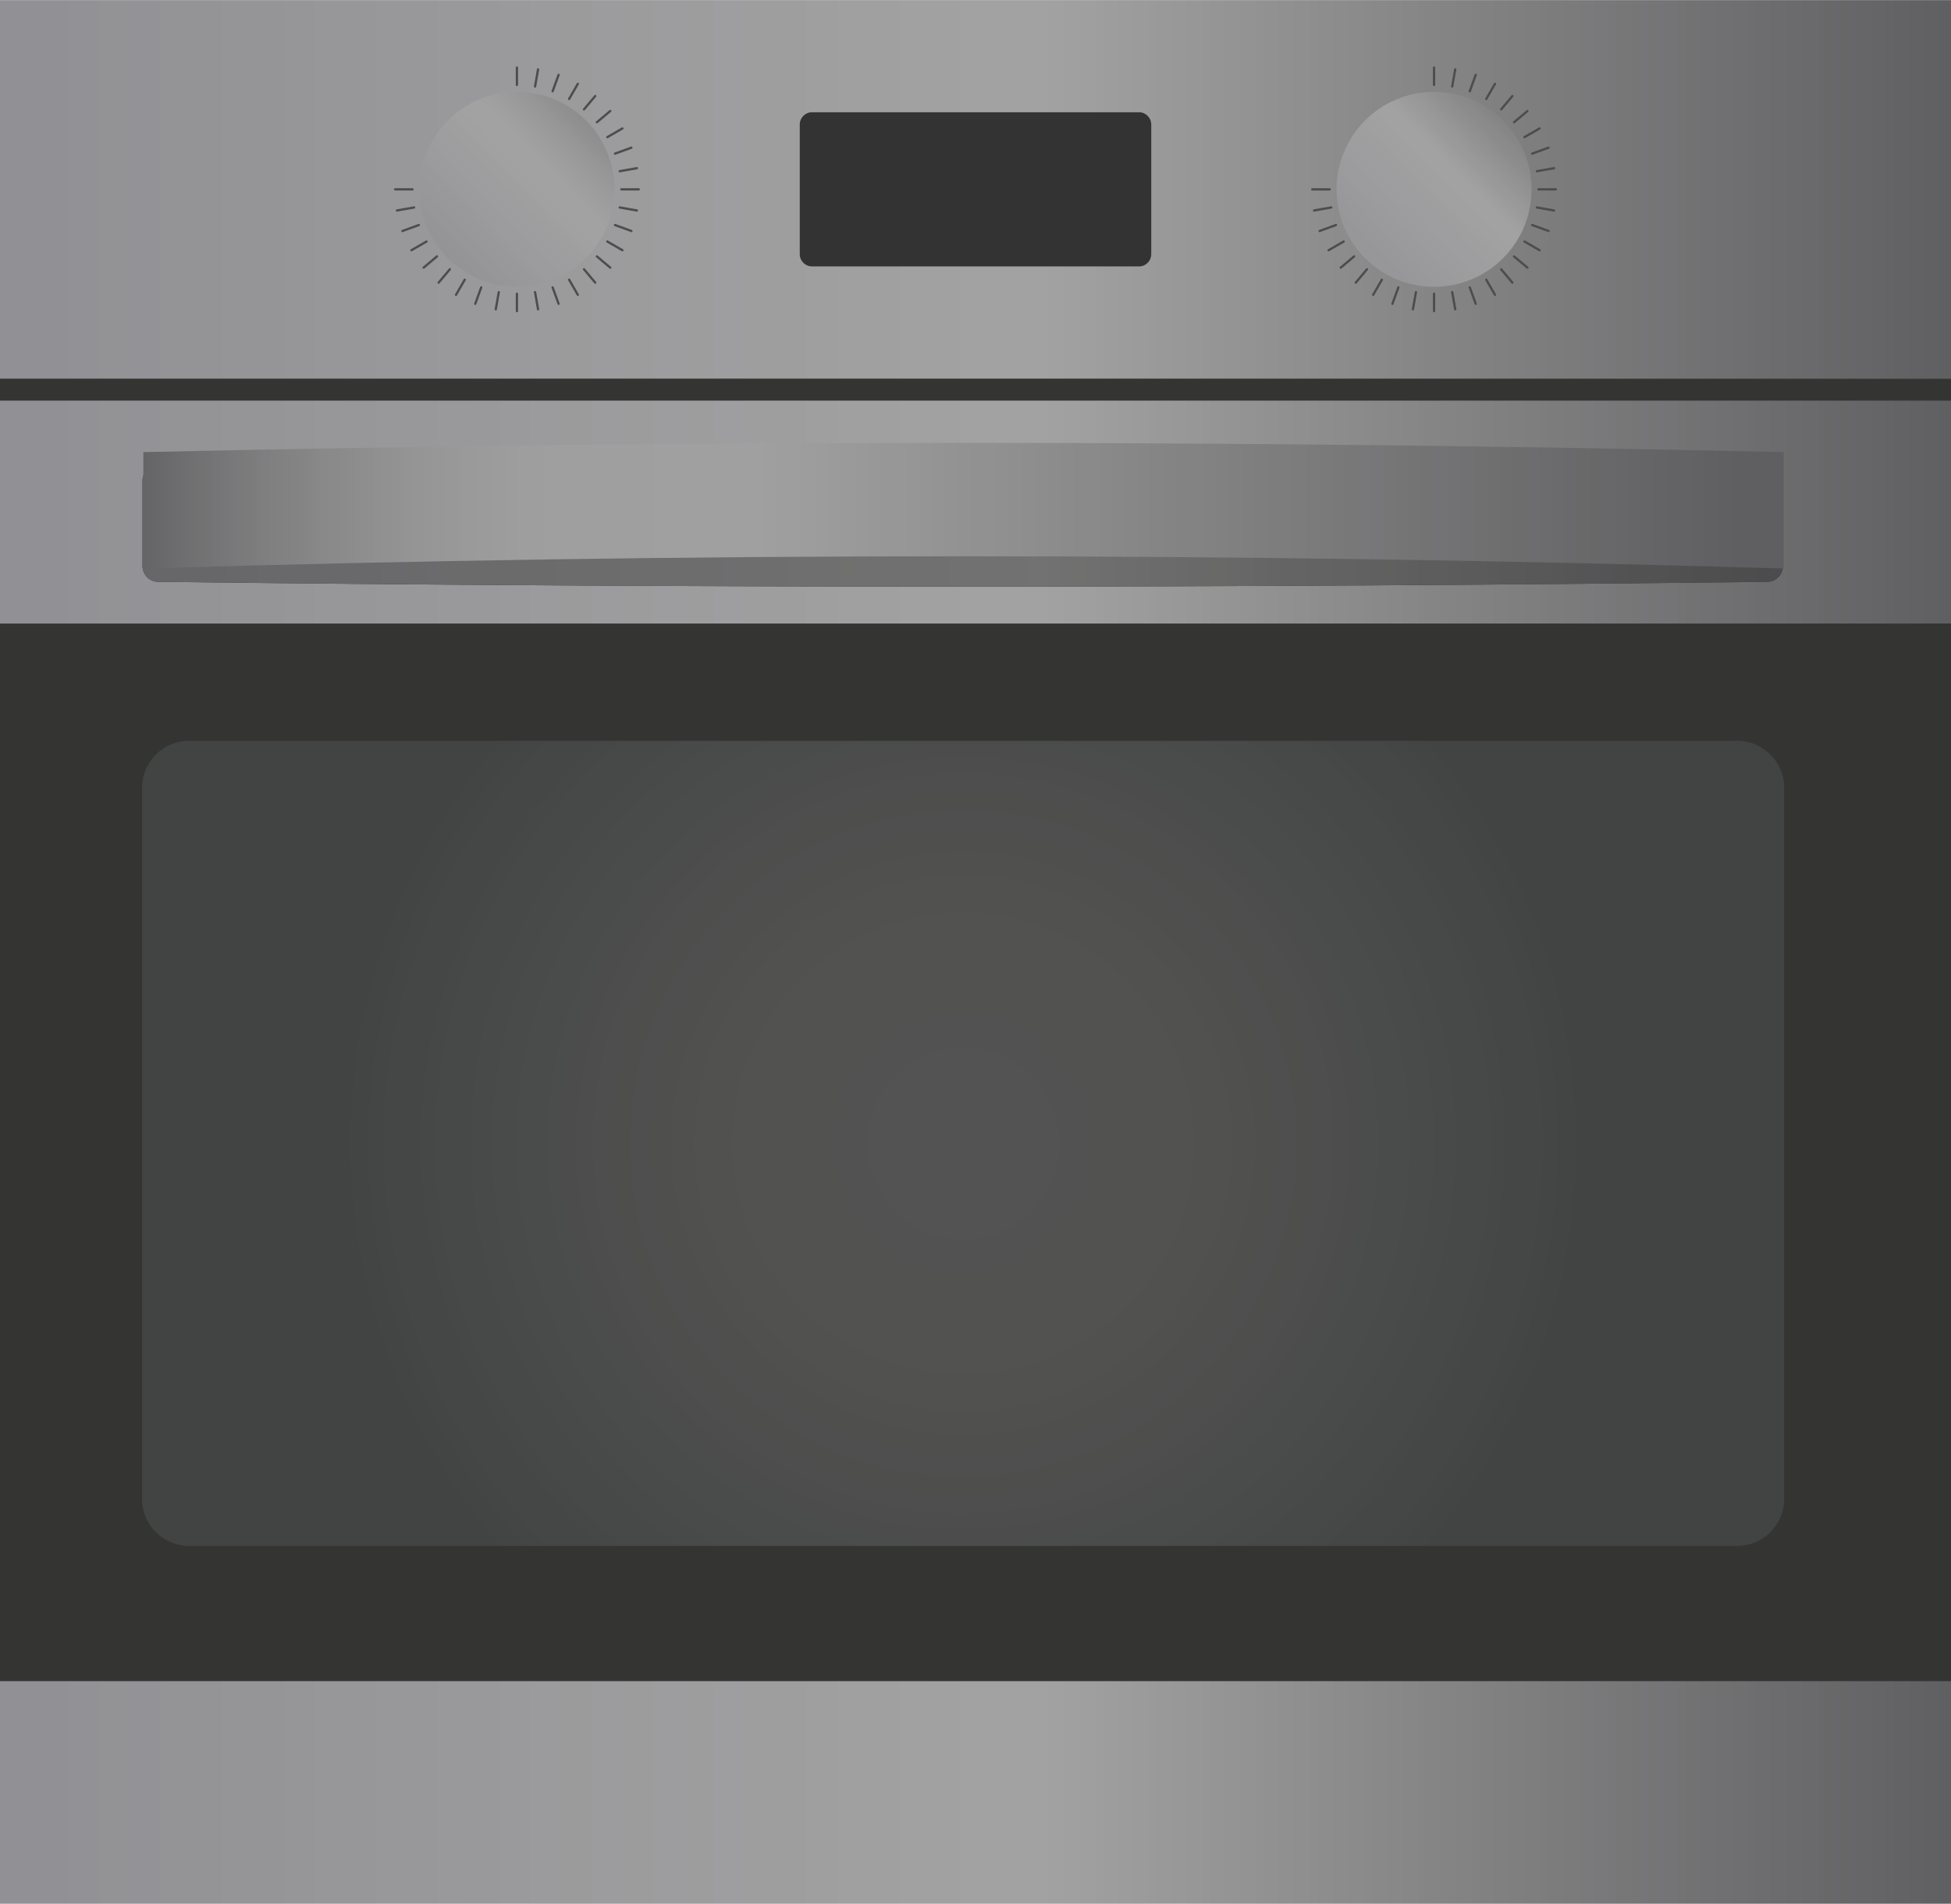 <?xml version="1.0" encoding="UTF-8"?><svg xmlns="http://www.w3.org/2000/svg" xmlns:xlink="http://www.w3.org/1999/xlink" height="428.5" preserveAspectRatio="xMidYMid meet" version="1.0" viewBox="27.1 35.7 439.1 428.5" width="439.1" zoomAndPan="magnify"><defs><clipPath id="a"><path d="M 27.086 35.727 L 466.215 35.727 L 466.215 120.902 L 27.086 120.902 Z M 27.086 35.727"/></clipPath><clipPath id="c"><path d="M 27 125 L 467 125 L 467 177 L 27 177 Z M 27 125"/></clipPath><clipPath id="d"><path d="M 466.215 176.051 L 27.086 176.051 L 27.086 125.871 L 466.215 125.871 L 466.215 176.051 M 62.742 140.34 C 60.77 140.34 59.168 141.941 59.168 143.914 L 59.168 163.078 C 59.168 165.012 60.703 166.637 62.633 166.66 C 123.012 167.383 183.391 167.742 243.77 167.742 C 304.148 167.742 364.527 167.383 424.906 166.66 C 426.836 166.637 428.371 165.012 428.371 163.078 L 428.371 143.914 C 428.371 141.941 426.77 140.34 424.797 140.34 L 62.742 140.34"/></clipPath><clipPath id="e"><path d="M 466.215 176.051 L 27.086 176.051 L 27.086 125.871 L 466.215 125.871 L 466.215 176.051 M 62.742 140.34 C 60.77 140.34 59.168 141.941 59.168 143.914 L 59.168 163.078 C 59.168 165.012 60.703 166.637 62.633 166.66 C 123.012 167.383 183.391 167.742 243.77 167.742 C 304.148 167.742 364.527 167.383 424.906 166.66 C 426.836 166.637 428.371 165.012 428.371 163.078 L 428.371 143.914 C 428.371 141.941 426.77 140.34 424.797 140.34 L 62.742 140.34"/></clipPath><clipPath id="g"><path d="M 27.086 414.094 L 466.215 414.094 L 466.215 464.273 L 27.086 464.273 Z M 27.086 414.094"/></clipPath><clipPath id="i"><path d="M 327 56 L 372 56 L 372 101 L 327 101 Z M 327 56"/></clipPath><clipPath id="j"><path d="M 371.797 78.316 C 371.797 90.43 361.973 100.254 349.859 100.254 C 337.742 100.254 327.922 90.43 327.922 78.316 C 327.922 66.199 337.742 56.379 349.859 56.379 C 361.973 56.379 371.797 66.199 371.797 78.316 Z M 371.797 78.316"/></clipPath><clipPath id="k"><path d="M 371.797 78.316 C 371.797 90.43 361.973 100.254 349.859 100.254 C 337.742 100.254 327.922 90.43 327.922 78.316 C 327.922 66.199 337.742 56.379 349.859 56.379 C 361.973 56.379 371.797 66.199 371.797 78.316"/></clipPath><clipPath id="m"><path d="M 121 56 L 166 56 L 166 101 L 121 101 Z M 121 56"/></clipPath><clipPath id="n"><path d="M 165.379 78.316 C 165.379 90.43 155.555 100.254 143.441 100.254 C 131.324 100.254 121.504 90.43 121.504 78.316 C 121.504 66.199 131.324 56.379 143.441 56.379 C 155.555 56.379 165.379 66.199 165.379 78.316 Z M 165.379 78.316"/></clipPath><clipPath id="o"><path d="M 165.379 78.316 C 165.379 90.43 155.555 100.254 143.441 100.254 C 131.324 100.254 121.504 90.43 121.504 78.316 C 121.504 66.199 131.324 56.379 143.441 56.379 C 155.555 56.379 165.379 66.199 165.379 78.316"/></clipPath><clipPath id="q"><path d="M 59 140 L 429 140 L 429 168 L 59 168 Z M 59 140"/></clipPath><clipPath id="r"><path d="M 243.77 167.742 C 183.391 167.742 123.012 167.383 62.633 166.66 C 60.703 166.637 59.168 165.012 59.168 163.078 L 59.168 143.914 C 59.168 141.941 60.77 140.34 62.742 140.34 L 424.797 140.34 C 426.77 140.34 428.371 141.941 428.371 143.914 L 428.371 163.078 C 428.371 165.012 426.836 166.637 424.906 166.66 C 364.527 167.383 304.148 167.742 243.77 167.742"/></clipPath><clipPath id="s"><path d="M 243.77 167.742 C 183.391 167.742 123.012 167.383 62.633 166.66 C 60.703 166.637 59.168 165.012 59.168 163.078 L 59.168 143.914 C 59.168 141.941 60.77 140.34 62.742 140.34 L 424.797 140.34 C 426.77 140.34 428.371 141.941 428.371 143.914 L 428.371 163.078 C 428.371 165.012 426.836 166.637 424.906 166.66 C 364.527 167.383 304.148 167.742 243.77 167.742"/></clipPath><clipPath id="u"><path d="M 59 135 L 429 135 L 429 164 L 59 164 Z M 59 135"/></clipPath><clipPath id="v"><path d="M 428.559 163.664 C 305.492 159.988 182.426 159.988 59.355 163.664 L 59.355 137.461 C 182.422 134.68 305.492 134.68 428.559 137.461 Z M 428.559 163.664"/></clipPath><clipPath id="w"><path d="M 428.559 163.664 C 305.492 159.988 182.426 159.988 59.355 163.664 L 59.355 137.461 C 182.422 134.68 305.492 134.68 428.559 137.461 L 428.559 163.664"/></clipPath><clipPath id="y"><path d="M 59 202 L 429 202 L 429 384 L 59 384 Z M 59 202"/></clipPath><clipPath id="z"><path d="M 418.062 383.664 L 69.664 383.664 C 63.816 383.664 59.074 378.922 59.074 373.07 L 59.074 213.039 C 59.074 207.191 63.816 202.449 69.664 202.449 L 418.062 202.449 C 423.91 202.449 428.652 207.191 428.652 213.039 L 428.652 373.07 C 428.652 378.922 423.91 383.664 418.062 383.664"/></clipPath><clipPath id="A"><path d="M 418.062 383.664 L 69.664 383.664 C 63.816 383.664 59.074 378.922 59.074 373.07 L 59.074 213.039 C 59.074 207.191 63.816 202.449 69.664 202.449 L 418.062 202.449 C 423.91 202.449 428.652 207.191 428.652 213.039 L 428.652 373.07 C 428.652 378.922 423.91 383.664 418.062 383.664"/></clipPath><linearGradient gradientTransform="translate(27.086 78.316) scale(439.127)" gradientUnits="userSpaceOnUse" id="b" x1="0" x2="1" xlink:actuate="onLoad" xlink:show="other" xlink:type="simple" xmlns:xlink="http://www.w3.org/1999/xlink" y1="0" y2="0"><stop offset="0" stop-color="#919195"/><stop offset=".031" stop-color="#919195"/><stop offset=".047" stop-color="#929296"/><stop offset=".063" stop-color="#939396"/><stop offset=".078" stop-color="#939397"/><stop offset=".094" stop-color="#949497"/><stop offset=".109" stop-color="#949497"/><stop offset=".125" stop-color="#959598"/><stop offset=".141" stop-color="#959598"/><stop offset=".156" stop-color="#969699"/><stop offset=".172" stop-color="#979699"/><stop offset=".188" stop-color="#97979a"/><stop offset=".203" stop-color="#98979a"/><stop offset=".219" stop-color="#98989a"/><stop offset=".234" stop-color="#99989b"/><stop offset=".25" stop-color="#99999b"/><stop offset=".266" stop-color="#9a9a9c"/><stop offset=".281" stop-color="#9b9a9c"/><stop offset=".297" stop-color="#9b9b9c"/><stop offset=".313" stop-color="#9c9b9d"/><stop offset=".328" stop-color="#9c9c9d"/><stop offset=".344" stop-color="#9d9c9e"/><stop offset=".359" stop-color="#9d9d9e"/><stop offset=".375" stop-color="#9e9d9f"/><stop offset=".391" stop-color="#9f9e9f"/><stop offset=".406" stop-color="#9f9e9f"/><stop offset=".422" stop-color="#a09fa0"/><stop offset=".438" stop-color="#a0a0a0"/><stop offset=".453" stop-color="#a1a0a1"/><stop offset=".469" stop-color="#a1a1a1"/><stop offset=".484" stop-color="#a2a1a2"/><stop offset=".5" stop-color="#a3a2a2"/><stop offset=".531" stop-color="#a3a2a2"/><stop offset=".535" stop-color="#a3a2a2"/><stop offset=".539" stop-color="#a2a1a1"/><stop offset=".543" stop-color="#a2a1a1"/><stop offset=".547" stop-color="#a1a0a0"/><stop offset=".551" stop-color="#a1a0a0"/><stop offset=".555" stop-color="#a09f9f"/><stop offset=".559" stop-color="#a09f9f"/><stop offset=".563" stop-color="#9f9e9e"/><stop offset=".566" stop-color="#9e9d9e"/><stop offset=".57" stop-color="#9e9d9d"/><stop offset=".574" stop-color="#9d9c9c"/><stop offset=".578" stop-color="#9d9c9c"/><stop offset=".582" stop-color="#9c9b9b"/><stop offset=".586" stop-color="#9c9b9b"/><stop offset=".59" stop-color="#9b9a9a"/><stop offset=".594" stop-color="#9a999a"/><stop offset=".598" stop-color="#9a9999"/><stop offset=".602" stop-color="#999899"/><stop offset=".605" stop-color="#999898"/><stop offset=".609" stop-color="#989797"/><stop offset=".613" stop-color="#989797"/><stop offset=".617" stop-color="#979696"/><stop offset=".621" stop-color="#969596"/><stop offset=".625" stop-color="#969595"/><stop offset=".629" stop-color="#959495"/><stop offset=".633" stop-color="#959494"/><stop offset=".637" stop-color="#949394"/><stop offset=".641" stop-color="#949393"/><stop offset=".645" stop-color="#939292"/><stop offset=".648" stop-color="#929192"/><stop offset=".652" stop-color="#929191"/><stop offset=".656" stop-color="#919091"/><stop offset=".66" stop-color="#919090"/><stop offset=".664" stop-color="#908f90"/><stop offset=".668" stop-color="#908f8f"/><stop offset=".672" stop-color="#8f8e8f"/><stop offset=".676" stop-color="#8e8d8e"/><stop offset=".68" stop-color="#8e8d8d"/><stop offset=".684" stop-color="#8d8c8d"/><stop offset=".688" stop-color="#8d8c8c"/><stop offset=".691" stop-color="#8c8b8c"/><stop offset=".695" stop-color="#8c8b8b"/><stop offset=".699" stop-color="#8b8a8b"/><stop offset=".703" stop-color="#8a898a"/><stop offset=".707" stop-color="#8a898a"/><stop offset=".711" stop-color="#898889"/><stop offset=".715" stop-color="#898888"/><stop offset=".719" stop-color="#888788"/><stop offset=".723" stop-color="#888787"/><stop offset=".727" stop-color="#878687"/><stop offset=".73" stop-color="#868586"/><stop offset=".734" stop-color="#868586"/><stop offset=".738" stop-color="#858485"/><stop offset=".742" stop-color="#858485"/><stop offset=".746" stop-color="#848384"/><stop offset=".75" stop-color="#848383"/><stop offset=".754" stop-color="#838283"/><stop offset=".758" stop-color="#828182"/><stop offset=".762" stop-color="#828182"/><stop offset=".766" stop-color="#818081"/><stop offset=".77" stop-color="#818081"/><stop offset=".773" stop-color="#807f80"/><stop offset=".777" stop-color="#807f80"/><stop offset=".781" stop-color="#7f7e7f"/><stop offset=".785" stop-color="#7e7d7f"/><stop offset=".789" stop-color="#7e7d7e"/><stop offset=".793" stop-color="#7d7c7d"/><stop offset=".797" stop-color="#7d7c7d"/><stop offset=".801" stop-color="#7c7b7c"/><stop offset=".805" stop-color="#7c7b7c"/><stop offset=".809" stop-color="#7b7a7b"/><stop offset=".813" stop-color="#7a797b"/><stop offset=".816" stop-color="#7a797a"/><stop offset=".82" stop-color="#79787a"/><stop offset=".824" stop-color="#797879"/><stop offset=".828" stop-color="#787778"/><stop offset=".832" stop-color="#787778"/><stop offset=".836" stop-color="#777677"/><stop offset=".84" stop-color="#767577"/><stop offset=".844" stop-color="#767576"/><stop offset=".848" stop-color="#757476"/><stop offset=".852" stop-color="#757475"/><stop offset=".855" stop-color="#747375"/><stop offset=".859" stop-color="#747374"/><stop offset=".863" stop-color="#737273"/><stop offset=".867" stop-color="#727173"/><stop offset=".871" stop-color="#727172"/><stop offset=".875" stop-color="#717072"/><stop offset=".879" stop-color="#717071"/><stop offset=".883" stop-color="#706f71"/><stop offset=".887" stop-color="#706f70"/><stop offset=".891" stop-color="#6f6e70"/><stop offset=".895" stop-color="#6e6d6f"/><stop offset=".898" stop-color="#6e6d6e"/><stop offset=".902" stop-color="#6d6c6e"/><stop offset=".906" stop-color="#6d6c6d"/><stop offset=".91" stop-color="#6c6b6d"/><stop offset=".914" stop-color="#6c6b6c"/><stop offset=".918" stop-color="#6b6a6c"/><stop offset=".922" stop-color="#6a696b"/><stop offset=".926" stop-color="#6a696b"/><stop offset=".93" stop-color="#69686a"/><stop offset=".934" stop-color="#696869"/><stop offset=".938" stop-color="#686769"/><stop offset=".941" stop-color="#686768"/><stop offset=".945" stop-color="#676668"/><stop offset=".949" stop-color="#666567"/><stop offset=".953" stop-color="#666567"/><stop offset=".957" stop-color="#656466"/><stop offset=".961" stop-color="#656466"/><stop offset=".965" stop-color="#646365"/><stop offset=".969" stop-color="#646364"/><stop offset=".973" stop-color="#636264"/><stop offset=".977" stop-color="#626163"/><stop offset=".98" stop-color="#626163"/><stop offset=".984" stop-color="#616062"/><stop offset=".988" stop-color="#616062"/><stop offset=".992" stop-color="#605f61"/><stop offset=".996" stop-color="#605f61"/><stop offset="1" stop-color="#5f5e60"/></linearGradient><linearGradient gradientTransform="translate(27.086 150.961) scale(439.127)" gradientUnits="userSpaceOnUse" id="f" x1="0" x2="1" xlink:actuate="onLoad" xlink:show="other" xlink:type="simple" xmlns:xlink="http://www.w3.org/1999/xlink" y1="0" y2="0"><stop offset="0" stop-color="#919195"/><stop offset=".031" stop-color="#919195"/><stop offset=".047" stop-color="#929296"/><stop offset=".063" stop-color="#939396"/><stop offset=".078" stop-color="#939397"/><stop offset=".094" stop-color="#949497"/><stop offset=".109" stop-color="#949497"/><stop offset=".125" stop-color="#959598"/><stop offset=".141" stop-color="#959598"/><stop offset=".156" stop-color="#969699"/><stop offset=".172" stop-color="#979699"/><stop offset=".188" stop-color="#97979a"/><stop offset=".203" stop-color="#98979a"/><stop offset=".219" stop-color="#98989a"/><stop offset=".234" stop-color="#99989b"/><stop offset=".25" stop-color="#99999b"/><stop offset=".266" stop-color="#9a9a9c"/><stop offset=".281" stop-color="#9b9a9c"/><stop offset=".297" stop-color="#9b9b9c"/><stop offset=".313" stop-color="#9c9b9d"/><stop offset=".328" stop-color="#9c9c9d"/><stop offset=".344" stop-color="#9d9c9e"/><stop offset=".359" stop-color="#9d9d9e"/><stop offset=".375" stop-color="#9e9d9f"/><stop offset=".391" stop-color="#9f9e9f"/><stop offset=".406" stop-color="#9f9e9f"/><stop offset=".422" stop-color="#a09fa0"/><stop offset=".438" stop-color="#a0a0a0"/><stop offset=".453" stop-color="#a1a0a1"/><stop offset=".469" stop-color="#a1a1a1"/><stop offset=".484" stop-color="#a2a1a2"/><stop offset=".5" stop-color="#a3a2a2"/><stop offset=".531" stop-color="#a3a2a2"/><stop offset=".535" stop-color="#a3a2a2"/><stop offset=".539" stop-color="#a2a1a1"/><stop offset=".543" stop-color="#a2a1a1"/><stop offset=".547" stop-color="#a1a0a0"/><stop offset=".551" stop-color="#a1a0a0"/><stop offset=".555" stop-color="#a09f9f"/><stop offset=".559" stop-color="#a09f9f"/><stop offset=".563" stop-color="#9f9e9e"/><stop offset=".566" stop-color="#9e9d9e"/><stop offset=".57" stop-color="#9e9d9d"/><stop offset=".574" stop-color="#9d9c9c"/><stop offset=".578" stop-color="#9d9c9c"/><stop offset=".582" stop-color="#9c9b9b"/><stop offset=".586" stop-color="#9c9b9b"/><stop offset=".59" stop-color="#9b9a9a"/><stop offset=".594" stop-color="#9a999a"/><stop offset=".598" stop-color="#9a9999"/><stop offset=".602" stop-color="#999899"/><stop offset=".605" stop-color="#999898"/><stop offset=".609" stop-color="#989797"/><stop offset=".613" stop-color="#989797"/><stop offset=".617" stop-color="#979696"/><stop offset=".621" stop-color="#969596"/><stop offset=".625" stop-color="#969595"/><stop offset=".629" stop-color="#959495"/><stop offset=".633" stop-color="#959494"/><stop offset=".637" stop-color="#949394"/><stop offset=".641" stop-color="#949393"/><stop offset=".645" stop-color="#939292"/><stop offset=".648" stop-color="#929192"/><stop offset=".652" stop-color="#929191"/><stop offset=".656" stop-color="#919091"/><stop offset=".66" stop-color="#919090"/><stop offset=".664" stop-color="#908f90"/><stop offset=".668" stop-color="#908f8f"/><stop offset=".672" stop-color="#8f8e8f"/><stop offset=".676" stop-color="#8e8d8e"/><stop offset=".68" stop-color="#8e8d8d"/><stop offset=".684" stop-color="#8d8c8d"/><stop offset=".688" stop-color="#8d8c8c"/><stop offset=".691" stop-color="#8c8b8c"/><stop offset=".695" stop-color="#8c8b8b"/><stop offset=".699" stop-color="#8b8a8b"/><stop offset=".703" stop-color="#8a898a"/><stop offset=".707" stop-color="#8a898a"/><stop offset=".711" stop-color="#898889"/><stop offset=".715" stop-color="#898888"/><stop offset=".719" stop-color="#888788"/><stop offset=".723" stop-color="#888787"/><stop offset=".727" stop-color="#878687"/><stop offset=".73" stop-color="#868586"/><stop offset=".734" stop-color="#868586"/><stop offset=".738" stop-color="#858485"/><stop offset=".742" stop-color="#858485"/><stop offset=".746" stop-color="#848384"/><stop offset=".75" stop-color="#848383"/><stop offset=".754" stop-color="#838283"/><stop offset=".758" stop-color="#828182"/><stop offset=".762" stop-color="#828182"/><stop offset=".766" stop-color="#818081"/><stop offset=".77" stop-color="#818081"/><stop offset=".773" stop-color="#807f80"/><stop offset=".777" stop-color="#807f80"/><stop offset=".781" stop-color="#7f7e7f"/><stop offset=".785" stop-color="#7e7d7f"/><stop offset=".789" stop-color="#7e7d7e"/><stop offset=".793" stop-color="#7d7c7d"/><stop offset=".797" stop-color="#7d7c7d"/><stop offset=".801" stop-color="#7c7b7c"/><stop offset=".805" stop-color="#7c7b7c"/><stop offset=".809" stop-color="#7b7a7b"/><stop offset=".813" stop-color="#7a797b"/><stop offset=".816" stop-color="#7a797a"/><stop offset=".82" stop-color="#79787a"/><stop offset=".824" stop-color="#797879"/><stop offset=".828" stop-color="#787778"/><stop offset=".832" stop-color="#787778"/><stop offset=".836" stop-color="#777677"/><stop offset=".84" stop-color="#767577"/><stop offset=".844" stop-color="#767576"/><stop offset=".848" stop-color="#757476"/><stop offset=".852" stop-color="#757475"/><stop offset=".855" stop-color="#747375"/><stop offset=".859" stop-color="#747374"/><stop offset=".863" stop-color="#737273"/><stop offset=".867" stop-color="#727173"/><stop offset=".871" stop-color="#727172"/><stop offset=".875" stop-color="#717072"/><stop offset=".879" stop-color="#717071"/><stop offset=".883" stop-color="#706f71"/><stop offset=".887" stop-color="#706f70"/><stop offset=".891" stop-color="#6f6e70"/><stop offset=".895" stop-color="#6e6d6f"/><stop offset=".898" stop-color="#6e6d6e"/><stop offset=".902" stop-color="#6d6c6e"/><stop offset=".906" stop-color="#6d6c6d"/><stop offset=".91" stop-color="#6c6b6d"/><stop offset=".914" stop-color="#6c6b6c"/><stop offset=".918" stop-color="#6b6a6c"/><stop offset=".922" stop-color="#6a696b"/><stop offset=".926" stop-color="#6a696b"/><stop offset=".93" stop-color="#69686a"/><stop offset=".934" stop-color="#696869"/><stop offset=".938" stop-color="#686769"/><stop offset=".941" stop-color="#686768"/><stop offset=".945" stop-color="#676668"/><stop offset=".949" stop-color="#666567"/><stop offset=".953" stop-color="#666567"/><stop offset=".957" stop-color="#656466"/><stop offset=".961" stop-color="#656466"/><stop offset=".965" stop-color="#646365"/><stop offset=".969" stop-color="#646364"/><stop offset=".973" stop-color="#636264"/><stop offset=".977" stop-color="#626163"/><stop offset=".98" stop-color="#626163"/><stop offset=".984" stop-color="#616062"/><stop offset=".988" stop-color="#616062"/><stop offset=".992" stop-color="#605f61"/><stop offset=".996" stop-color="#605f61"/><stop offset="1" stop-color="#5f5e60"/></linearGradient><linearGradient gradientTransform="translate(27.086 439.182) scale(439.127)" gradientUnits="userSpaceOnUse" id="h" x1="0" x2="1" xlink:actuate="onLoad" xlink:show="other" xlink:type="simple" xmlns:xlink="http://www.w3.org/1999/xlink" y1="0" y2="0"><stop offset="0" stop-color="#919195"/><stop offset=".031" stop-color="#919195"/><stop offset=".047" stop-color="#929296"/><stop offset=".063" stop-color="#939396"/><stop offset=".078" stop-color="#939397"/><stop offset=".094" stop-color="#949497"/><stop offset=".109" stop-color="#949497"/><stop offset=".125" stop-color="#959598"/><stop offset=".141" stop-color="#959598"/><stop offset=".156" stop-color="#969699"/><stop offset=".172" stop-color="#979699"/><stop offset=".188" stop-color="#97979a"/><stop offset=".203" stop-color="#98979a"/><stop offset=".219" stop-color="#98989a"/><stop offset=".234" stop-color="#99989b"/><stop offset=".25" stop-color="#99999b"/><stop offset=".266" stop-color="#9a9a9c"/><stop offset=".281" stop-color="#9b9a9c"/><stop offset=".297" stop-color="#9b9b9c"/><stop offset=".313" stop-color="#9c9b9d"/><stop offset=".328" stop-color="#9c9c9d"/><stop offset=".344" stop-color="#9d9c9e"/><stop offset=".359" stop-color="#9d9d9e"/><stop offset=".375" stop-color="#9e9d9f"/><stop offset=".391" stop-color="#9f9e9f"/><stop offset=".406" stop-color="#9f9e9f"/><stop offset=".422" stop-color="#a09fa0"/><stop offset=".438" stop-color="#a0a0a0"/><stop offset=".453" stop-color="#a1a0a1"/><stop offset=".469" stop-color="#a1a1a1"/><stop offset=".484" stop-color="#a2a1a2"/><stop offset=".5" stop-color="#a3a2a2"/><stop offset=".531" stop-color="#a3a2a2"/><stop offset=".535" stop-color="#a3a2a2"/><stop offset=".539" stop-color="#a2a1a1"/><stop offset=".543" stop-color="#a2a1a1"/><stop offset=".547" stop-color="#a1a0a0"/><stop offset=".551" stop-color="#a1a0a0"/><stop offset=".555" stop-color="#a09f9f"/><stop offset=".559" stop-color="#a09f9f"/><stop offset=".563" stop-color="#9f9e9e"/><stop offset=".566" stop-color="#9e9d9e"/><stop offset=".57" stop-color="#9e9d9d"/><stop offset=".574" stop-color="#9d9c9c"/><stop offset=".578" stop-color="#9d9c9c"/><stop offset=".582" stop-color="#9c9b9b"/><stop offset=".586" stop-color="#9c9b9b"/><stop offset=".59" stop-color="#9b9a9a"/><stop offset=".594" stop-color="#9a999a"/><stop offset=".598" stop-color="#9a9999"/><stop offset=".602" stop-color="#999899"/><stop offset=".605" stop-color="#999898"/><stop offset=".609" stop-color="#989797"/><stop offset=".613" stop-color="#989797"/><stop offset=".617" stop-color="#979696"/><stop offset=".621" stop-color="#969596"/><stop offset=".625" stop-color="#969595"/><stop offset=".629" stop-color="#959495"/><stop offset=".633" stop-color="#959494"/><stop offset=".637" stop-color="#949394"/><stop offset=".641" stop-color="#949393"/><stop offset=".645" stop-color="#939292"/><stop offset=".648" stop-color="#929192"/><stop offset=".652" stop-color="#929191"/><stop offset=".656" stop-color="#919091"/><stop offset=".66" stop-color="#919090"/><stop offset=".664" stop-color="#908f90"/><stop offset=".668" stop-color="#908f8f"/><stop offset=".672" stop-color="#8f8e8f"/><stop offset=".676" stop-color="#8e8d8e"/><stop offset=".68" stop-color="#8e8d8d"/><stop offset=".684" stop-color="#8d8c8d"/><stop offset=".688" stop-color="#8d8c8c"/><stop offset=".691" stop-color="#8c8b8c"/><stop offset=".695" stop-color="#8c8b8b"/><stop offset=".699" stop-color="#8b8a8b"/><stop offset=".703" stop-color="#8a898a"/><stop offset=".707" stop-color="#8a898a"/><stop offset=".711" stop-color="#898889"/><stop offset=".715" stop-color="#898888"/><stop offset=".719" stop-color="#888788"/><stop offset=".723" stop-color="#888787"/><stop offset=".727" stop-color="#878687"/><stop offset=".73" stop-color="#868586"/><stop offset=".734" stop-color="#868586"/><stop offset=".738" stop-color="#858485"/><stop offset=".742" stop-color="#858485"/><stop offset=".746" stop-color="#848384"/><stop offset=".75" stop-color="#848383"/><stop offset=".754" stop-color="#838283"/><stop offset=".758" stop-color="#828182"/><stop offset=".762" stop-color="#828182"/><stop offset=".766" stop-color="#818081"/><stop offset=".77" stop-color="#818081"/><stop offset=".773" stop-color="#807f80"/><stop offset=".777" stop-color="#807f80"/><stop offset=".781" stop-color="#7f7e7f"/><stop offset=".785" stop-color="#7e7d7f"/><stop offset=".789" stop-color="#7e7d7e"/><stop offset=".793" stop-color="#7d7c7d"/><stop offset=".797" stop-color="#7d7c7d"/><stop offset=".801" stop-color="#7c7b7c"/><stop offset=".805" stop-color="#7c7b7c"/><stop offset=".809" stop-color="#7b7a7b"/><stop offset=".813" stop-color="#7a797b"/><stop offset=".816" stop-color="#7a797a"/><stop offset=".82" stop-color="#79787a"/><stop offset=".824" stop-color="#797879"/><stop offset=".828" stop-color="#787778"/><stop offset=".832" stop-color="#787778"/><stop offset=".836" stop-color="#777677"/><stop offset=".84" stop-color="#767577"/><stop offset=".844" stop-color="#767576"/><stop offset=".848" stop-color="#757476"/><stop offset=".852" stop-color="#757475"/><stop offset=".855" stop-color="#747375"/><stop offset=".859" stop-color="#747374"/><stop offset=".863" stop-color="#737273"/><stop offset=".867" stop-color="#727173"/><stop offset=".871" stop-color="#727172"/><stop offset=".875" stop-color="#717072"/><stop offset=".879" stop-color="#717071"/><stop offset=".883" stop-color="#706f71"/><stop offset=".887" stop-color="#706f70"/><stop offset=".891" stop-color="#6f6e70"/><stop offset=".895" stop-color="#6e6d6f"/><stop offset=".898" stop-color="#6e6d6e"/><stop offset=".902" stop-color="#6d6c6e"/><stop offset=".906" stop-color="#6d6c6d"/><stop offset=".91" stop-color="#6c6b6d"/><stop offset=".914" stop-color="#6c6b6c"/><stop offset=".918" stop-color="#6b6a6c"/><stop offset=".922" stop-color="#6a696b"/><stop offset=".926" stop-color="#6a696b"/><stop offset=".93" stop-color="#69686a"/><stop offset=".934" stop-color="#696869"/><stop offset=".938" stop-color="#686769"/><stop offset=".941" stop-color="#686768"/><stop offset=".945" stop-color="#676668"/><stop offset=".949" stop-color="#666567"/><stop offset=".953" stop-color="#666567"/><stop offset=".957" stop-color="#656466"/><stop offset=".961" stop-color="#656466"/><stop offset=".965" stop-color="#646365"/><stop offset=".969" stop-color="#646364"/><stop offset=".973" stop-color="#636264"/><stop offset=".977" stop-color="#626163"/><stop offset=".98" stop-color="#626163"/><stop offset=".984" stop-color="#616062"/><stop offset=".988" stop-color="#616062"/><stop offset=".992" stop-color="#605f61"/><stop offset=".996" stop-color="#605f61"/><stop offset="1" stop-color="#5f5e60"/></linearGradient><linearGradient gradientTransform="rotate(-44.488 287.998 -346.19) scale(75.949)" gradientUnits="userSpaceOnUse" id="l" x1=".048" x2=".865" xlink:actuate="onLoad" xlink:show="other" xlink:type="simple" xmlns:xlink="http://www.w3.org/1999/xlink" y1="0" y2="0"><stop offset="0" stop-color="#929296"/><stop offset=".031" stop-color="#939396"/><stop offset=".063" stop-color="#949497"/><stop offset=".094" stop-color="#959598"/><stop offset=".125" stop-color="#969598"/><stop offset=".156" stop-color="#979699"/><stop offset=".188" stop-color="#97979a"/><stop offset=".219" stop-color="#98989a"/><stop offset=".25" stop-color="#99999b"/><stop offset=".281" stop-color="#9a9a9c"/><stop offset=".313" stop-color="#9b9b9d"/><stop offset=".344" stop-color="#9c9c9d"/><stop offset=".375" stop-color="#9d9c9e"/><stop offset=".406" stop-color="#9e9d9f"/><stop offset=".438" stop-color="#9f9e9f"/><stop offset=".469" stop-color="#a09fa0"/><stop offset=".5" stop-color="#a1a0a1"/><stop offset=".531" stop-color="#a2a1a1"/><stop offset=".563" stop-color="#a3a2a2"/><stop offset=".594" stop-color="#a3a2a2"/><stop offset=".602" stop-color="#a3a2a2"/><stop offset=".609" stop-color="#a2a1a1"/><stop offset=".617" stop-color="#a1a0a0"/><stop offset=".625" stop-color="#a09f9f"/><stop offset=".633" stop-color="#9f9e9e"/><stop offset=".641" stop-color="#9e9d9d"/><stop offset=".648" stop-color="#9d9c9c"/><stop offset=".656" stop-color="#9c9b9c"/><stop offset=".664" stop-color="#9b9a9b"/><stop offset=".672" stop-color="#9a999a"/><stop offset=".68" stop-color="#9a9999"/><stop offset=".688" stop-color="#999898"/><stop offset=".695" stop-color="#989797"/><stop offset=".703" stop-color="#979696"/><stop offset=".711" stop-color="#969595"/><stop offset=".719" stop-color="#959494"/><stop offset=".727" stop-color="#949393"/><stop offset=".734" stop-color="#939292"/><stop offset=".742" stop-color="#929192"/><stop offset=".75" stop-color="#919091"/><stop offset=".758" stop-color="#908f90"/><stop offset=".766" stop-color="#8f8e8f"/><stop offset=".773" stop-color="#8e8d8e"/><stop offset=".781" stop-color="#8d8c8d"/><stop offset=".789" stop-color="#8c8b8c"/><stop offset=".797" stop-color="#8c8b8b"/><stop offset=".805" stop-color="#8b8a8a"/><stop offset=".813" stop-color="#8a8989"/><stop offset=".82" stop-color="#898889"/><stop offset=".828" stop-color="#888788"/><stop offset=".836" stop-color="#878687"/><stop offset=".844" stop-color="#868586"/><stop offset=".852" stop-color="#858485"/><stop offset=".859" stop-color="#848384"/><stop offset=".867" stop-color="#838283"/><stop offset=".875" stop-color="#828182"/><stop offset=".883" stop-color="#818081"/><stop offset=".891" stop-color="#807f80"/><stop offset=".898" stop-color="#7f7e7f"/><stop offset=".906" stop-color="#7e7d7f"/><stop offset=".914" stop-color="#7e7d7e"/><stop offset=".922" stop-color="#7d7c7d"/><stop offset=".93" stop-color="#7c7b7c"/><stop offset=".938" stop-color="#7b7a7b"/><stop offset=".945" stop-color="#7a797a"/><stop offset=".953" stop-color="#797879"/><stop offset=".961" stop-color="#787778"/><stop offset=".969" stop-color="#777677"/><stop offset=".977" stop-color="#767576"/><stop offset=".984" stop-color="#757475"/><stop offset=".992" stop-color="#747375"/><stop offset="1" stop-color="#737274"/></linearGradient><linearGradient gradientTransform="scale(67.813) rotate(-44.427 2.67 -1.525)" gradientUnits="userSpaceOnUse" id="p" x1="-.06" x2=".855" xlink:actuate="onLoad" xlink:show="other" xlink:type="simple" xmlns:xlink="http://www.w3.org/1999/xlink" y1="0" y2="0"><stop offset="0" stop-color="#919195"/><stop offset=".063" stop-color="#919195"/><stop offset=".094" stop-color="#919195"/><stop offset=".109" stop-color="#929296"/><stop offset=".125" stop-color="#939296"/><stop offset=".141" stop-color="#939397"/><stop offset=".156" stop-color="#949497"/><stop offset=".172" stop-color="#949497"/><stop offset=".188" stop-color="#959598"/><stop offset=".203" stop-color="#959598"/><stop offset=".219" stop-color="#969699"/><stop offset=".234" stop-color="#979699"/><stop offset=".25" stop-color="#979799"/><stop offset=".266" stop-color="#98979a"/><stop offset=".281" stop-color="#98989a"/><stop offset=".297" stop-color="#99989b"/><stop offset=".313" stop-color="#99999b"/><stop offset=".328" stop-color="#9a999c"/><stop offset=".344" stop-color="#9b9a9c"/><stop offset=".359" stop-color="#9b9b9c"/><stop offset=".375" stop-color="#9c9b9d"/><stop offset=".391" stop-color="#9c9c9d"/><stop offset=".406" stop-color="#9d9c9e"/><stop offset=".422" stop-color="#9d9d9e"/><stop offset=".438" stop-color="#9e9d9f"/><stop offset=".453" stop-color="#9f9e9f"/><stop offset=".469" stop-color="#9f9e9f"/><stop offset=".484" stop-color="#a09fa0"/><stop offset=".5" stop-color="#a09fa0"/><stop offset=".516" stop-color="#a1a0a1"/><stop offset=".531" stop-color="#a1a1a1"/><stop offset=".547" stop-color="#a2a1a2"/><stop offset=".563" stop-color="#a3a2a2"/><stop offset=".625" stop-color="#a3a2a2"/><stop offset=".641" stop-color="#a2a1a1"/><stop offset=".648" stop-color="#a2a1a1"/><stop offset=".656" stop-color="#a1a0a0"/><stop offset=".664" stop-color="#a1a0a0"/><stop offset=".672" stop-color="#a09f9f"/><stop offset=".68" stop-color="#9f9e9f"/><stop offset=".688" stop-color="#9f9e9e"/><stop offset=".695" stop-color="#9e9d9d"/><stop offset=".703" stop-color="#9d9c9d"/><stop offset=".711" stop-color="#9d9c9c"/><stop offset=".719" stop-color="#9c9b9b"/><stop offset=".727" stop-color="#9b9a9b"/><stop offset=".734" stop-color="#9b9a9a"/><stop offset=".742" stop-color="#9a9999"/><stop offset=".75" stop-color="#999898"/><stop offset=".758" stop-color="#989798"/><stop offset=".766" stop-color="#989797"/><stop offset=".773" stop-color="#979696"/><stop offset=".781" stop-color="#969595"/><stop offset=".789" stop-color="#959494"/><stop offset=".797" stop-color="#949394"/><stop offset=".805" stop-color="#939293"/><stop offset=".813" stop-color="#929192"/><stop offset=".82" stop-color="#919091"/><stop offset=".828" stop-color="#919090"/><stop offset=".836" stop-color="#908f8f"/><stop offset=".844" stop-color="#8f8e8e"/><stop offset=".852" stop-color="#8e8d8d"/><stop offset=".859" stop-color="#8d8c8c"/><stop offset=".867" stop-color="#8c8b8b"/><stop offset=".871" stop-color="#8b8a8a"/><stop offset=".875" stop-color="#8a898a"/><stop offset=".879" stop-color="#8a8989"/><stop offset=".883" stop-color="#898889"/><stop offset=".887" stop-color="#898888"/><stop offset=".891" stop-color="#888788"/><stop offset=".895" stop-color="#888787"/><stop offset=".898" stop-color="#878687"/><stop offset=".902" stop-color="#878686"/><stop offset=".906" stop-color="#868586"/><stop offset=".91" stop-color="#868585"/><stop offset=".914" stop-color="#858485"/><stop offset=".918" stop-color="#848384"/><stop offset=".922" stop-color="#848384"/><stop offset=".926" stop-color="#838283"/><stop offset=".93" stop-color="#838283"/><stop offset=".934" stop-color="#828182"/><stop offset=".938" stop-color="#828182"/><stop offset=".941" stop-color="#818081"/><stop offset=".945" stop-color="#818081"/><stop offset=".949" stop-color="#807f80"/><stop offset=".953" stop-color="#807f80"/><stop offset=".957" stop-color="#7f7e7f"/><stop offset=".961" stop-color="#7e7d7f"/><stop offset=".965" stop-color="#7e7d7e"/><stop offset=".969" stop-color="#7d7c7d"/><stop offset=".973" stop-color="#7d7c7d"/><stop offset=".977" stop-color="#7c7b7c"/><stop offset=".98" stop-color="#7c7b7c"/><stop offset=".984" stop-color="#7b7a7b"/><stop offset=".988" stop-color="#7a797b"/><stop offset=".992" stop-color="#7a797a"/><stop offset=".996" stop-color="#79787a"/><stop offset="1" stop-color="#797879"/></linearGradient><linearGradient gradientTransform="translate(27.086 150.961) scale(439.127)" gradientUnits="userSpaceOnUse" id="t" x1=".073" x2=".914" xlink:actuate="onLoad" xlink:show="other" xlink:type="simple" xmlns:xlink="http://www.w3.org/1999/xlink" y1="0" y2="0"><stop offset="0" stop-color="#666669"/><stop offset=".016" stop-color="#676669"/><stop offset=".031" stop-color="#676769"/><stop offset=".047" stop-color="#67676a"/><stop offset=".063" stop-color="#68686a"/><stop offset=".07" stop-color="#68686a"/><stop offset=".078" stop-color="#69686a"/><stop offset=".094" stop-color="#69696b"/><stop offset=".125" stop-color="#69696b"/><stop offset=".141" stop-color="#69696b"/><stop offset=".156" stop-color="#6a696b"/><stop offset=".172" stop-color="#6a6a6b"/><stop offset=".18" stop-color="#6b6a6c"/><stop offset=".188" stop-color="#6b6b6c"/><stop offset=".219" stop-color="#6b6b6c"/><stop offset=".234" stop-color="#6b6b6c"/><stop offset=".242" stop-color="#6b6b6c"/><stop offset=".25" stop-color="#6c6b6c"/><stop offset=".258" stop-color="#6c6c6c"/><stop offset=".266" stop-color="#6c6c6d"/><stop offset=".281" stop-color="#6d6c6d"/><stop offset=".289" stop-color="#6d6c6d"/><stop offset=".297" stop-color="#6d6d6d"/><stop offset=".313" stop-color="#6d6d6e"/><stop offset=".328" stop-color="#6d6d6e"/><stop offset=".344" stop-color="#6e6d6e"/><stop offset=".352" stop-color="#6e6d6e"/><stop offset=".359" stop-color="#6e6d6f"/><stop offset=".367" stop-color="#6e6e6f"/><stop offset=".375" stop-color="#6f6e6f"/><stop offset=".391" stop-color="#6f6e6f"/><stop offset=".398" stop-color="#6f6f6f"/><stop offset=".406" stop-color="#706f6f"/><stop offset=".422" stop-color="#706f6f"/><stop offset=".43" stop-color="#70706f"/><stop offset=".438" stop-color="#707070"/><stop offset=".453" stop-color="#707070"/><stop offset=".469" stop-color="#717070"/><stop offset=".477" stop-color="#717070"/><stop offset=".484" stop-color="#717071"/><stop offset=".5" stop-color="#717171"/><stop offset=".516" stop-color="#727171"/><stop offset=".531" stop-color="#727172"/><stop offset=".547" stop-color="#727272"/><stop offset=".555" stop-color="#727171"/><stop offset=".563" stop-color="#717070"/><stop offset=".57" stop-color="#70706f"/><stop offset=".578" stop-color="#706f6f"/><stop offset=".586" stop-color="#6f6e6e"/><stop offset=".59" stop-color="#6e6e6e"/><stop offset=".594" stop-color="#6d6d6d"/><stop offset=".602" stop-color="#6d6d6d"/><stop offset=".609" stop-color="#6d6c6c"/><stop offset=".617" stop-color="#6c6b6b"/><stop offset=".625" stop-color="#6b6b6b"/><stop offset=".633" stop-color="#6b6a6a"/><stop offset=".641" stop-color="#6a6969"/><stop offset=".656" stop-color="#696968"/><stop offset=".664" stop-color="#696868"/><stop offset=".672" stop-color="#686767"/><stop offset=".68" stop-color="#676666"/><stop offset=".688" stop-color="#666565"/><stop offset=".695" stop-color="#656465"/><stop offset=".703" stop-color="#646464"/><stop offset=".711" stop-color="#646364"/><stop offset=".719" stop-color="#646364"/><stop offset=".727" stop-color="#636263"/><stop offset=".734" stop-color="#626262"/><stop offset=".742" stop-color="#626161"/><stop offset=".75" stop-color="#616061"/><stop offset=".754" stop-color="#606060"/><stop offset=".758" stop-color="#60605f"/><stop offset=".766" stop-color="#605f5f"/><stop offset=".773" stop-color="#5f5e5e"/><stop offset=".777" stop-color="#5e5d5d"/><stop offset=".781" stop-color="#5d5d5d"/><stop offset=".789" stop-color="#5d5d5d"/><stop offset=".797" stop-color="#5d5c5d"/><stop offset=".805" stop-color="#5c5b5c"/><stop offset=".813" stop-color="#5b5b5b"/><stop offset=".82" stop-color="#5b5a5a"/><stop offset=".828" stop-color="#5a595a"/><stop offset=".836" stop-color="#595959"/><stop offset=".844" stop-color="#595858"/><stop offset=".852" stop-color="#595858"/><stop offset=".859" stop-color="#585758"/><stop offset=".867" stop-color="#575657"/><stop offset=".875" stop-color="#565556"/><stop offset=".883" stop-color="#555456"/><stop offset=".887" stop-color="#545355"/><stop offset=".891" stop-color="#545355"/><stop offset=".895" stop-color="#535354"/><stop offset=".898" stop-color="#535353"/><stop offset=".906" stop-color="#535253"/><stop offset=".914" stop-color="#535253"/><stop offset=".922" stop-color="#525252"/><stop offset=".93" stop-color="#525151"/><stop offset=".938" stop-color="#515051"/><stop offset=".945" stop-color="#504f50"/><stop offset=".953" stop-color="#4f4f4f"/><stop offset=".961" stop-color="#4f4e4f"/><stop offset=".969" stop-color="#4e4d4e"/><stop offset=".977" stop-color="#4e4d4e"/><stop offset=".984" stop-color="#4d4c4d"/><stop offset=".992" stop-color="#4c4b4d"/><stop offset="1" stop-color="#4b4b4c"/></linearGradient><linearGradient gradientTransform="rotate(-.287 30127.665 -10997.931) scale(381.233)" gradientUnits="userSpaceOnUse" id="x" x1=".01" x2=".979" xlink:actuate="onLoad" xlink:show="other" xlink:type="simple" xmlns:xlink="http://www.w3.org/1999/xlink" y1="0" y2="0"><stop offset="0" stop-color="#636264"/><stop offset=".004" stop-color="#656466"/><stop offset=".008" stop-color="#676667"/><stop offset=".012" stop-color="#686769"/><stop offset=".016" stop-color="#6a696a"/><stop offset=".02" stop-color="#6b6a6c"/><stop offset=".023" stop-color="#6d6c6d"/><stop offset=".027" stop-color="#6e6d6f"/><stop offset=".031" stop-color="#706f70"/><stop offset=".035" stop-color="#717072"/><stop offset=".039" stop-color="#737273"/><stop offset=".043" stop-color="#747374"/><stop offset=".047" stop-color="#757476"/><stop offset=".051" stop-color="#777677"/><stop offset=".055" stop-color="#787778"/><stop offset=".059" stop-color="#79787a"/><stop offset=".063" stop-color="#7b7a7b"/><stop offset=".066" stop-color="#7c7b7c"/><stop offset=".07" stop-color="#7d7c7d"/><stop offset=".074" stop-color="#7e7d7f"/><stop offset=".078" stop-color="#807f80"/><stop offset=".082" stop-color="#818081"/><stop offset=".086" stop-color="#828182"/><stop offset=".09" stop-color="#838283"/><stop offset=".094" stop-color="#848384"/><stop offset=".098" stop-color="#858485"/><stop offset=".102" stop-color="#868586"/><stop offset=".105" stop-color="#878687"/><stop offset=".109" stop-color="#898888"/><stop offset=".113" stop-color="#8a8989"/><stop offset=".117" stop-color="#8b8a8a"/><stop offset=".121" stop-color="#8b8a8b"/><stop offset=".125" stop-color="#8c8b8c"/><stop offset=".129" stop-color="#8d8c8d"/><stop offset=".133" stop-color="#8e8d8e"/><stop offset=".137" stop-color="#8f8e8f"/><stop offset=".141" stop-color="#908f90"/><stop offset=".145" stop-color="#919090"/><stop offset=".148" stop-color="#929191"/><stop offset=".152" stop-color="#929192"/><stop offset=".156" stop-color="#939293"/><stop offset=".16" stop-color="#949394"/><stop offset=".164" stop-color="#959494"/><stop offset=".168" stop-color="#969595"/><stop offset=".172" stop-color="#969596"/><stop offset=".176" stop-color="#979696"/><stop offset=".18" stop-color="#989797"/><stop offset=".184" stop-color="#989798"/><stop offset=".188" stop-color="#999898"/><stop offset=".191" stop-color="#999899"/><stop offset=".195" stop-color="#9a9999"/><stop offset=".199" stop-color="#9b9a9a"/><stop offset=".203" stop-color="#9b9a9a"/><stop offset=".207" stop-color="#9c9b9b"/><stop offset=".211" stop-color="#9c9b9b"/><stop offset=".219" stop-color="#9d9c9c"/><stop offset=".227" stop-color="#9e9d9d"/><stop offset=".234" stop-color="#9f9e9e"/><stop offset=".242" stop-color="#9f9e9e"/><stop offset=".25" stop-color="#a09f9f"/><stop offset=".375" stop-color="#a1a0a0"/><stop offset=".383" stop-color="#a09f9f"/><stop offset=".391" stop-color="#9f9e9f"/><stop offset=".398" stop-color="#9f9e9e"/><stop offset=".406" stop-color="#9e9d9d"/><stop offset=".414" stop-color="#9d9c9c"/><stop offset=".422" stop-color="#9c9b9b"/><stop offset=".43" stop-color="#9b9a9a"/><stop offset=".438" stop-color="#9a9999"/><stop offset=".445" stop-color="#999899"/><stop offset=".453" stop-color="#989798"/><stop offset=".461" stop-color="#989797"/><stop offset=".469" stop-color="#979696"/><stop offset=".477" stop-color="#969595"/><stop offset=".484" stop-color="#959494"/><stop offset=".492" stop-color="#949394"/><stop offset=".5" stop-color="#939293"/><stop offset=".508" stop-color="#929192"/><stop offset=".516" stop-color="#929191"/><stop offset=".523" stop-color="#919090"/><stop offset=".531" stop-color="#908f8f"/><stop offset=".539" stop-color="#8f8e8f"/><stop offset=".547" stop-color="#8e8d8e"/><stop offset=".555" stop-color="#8d8c8d"/><stop offset=".563" stop-color="#8c8b8c"/><stop offset=".57" stop-color="#8b8a8b"/><stop offset=".578" stop-color="#8b8a8a"/><stop offset=".586" stop-color="#8a8989"/><stop offset=".594" stop-color="#898889"/><stop offset=".602" stop-color="#888788"/><stop offset=".609" stop-color="#878687"/><stop offset=".617" stop-color="#868586"/><stop offset=".625" stop-color="#858485"/><stop offset=".633" stop-color="#848384"/><stop offset=".641" stop-color="#848384"/><stop offset=".648" stop-color="#838283"/><stop offset=".656" stop-color="#828182"/><stop offset=".664" stop-color="#818081"/><stop offset=".672" stop-color="#807f80"/><stop offset=".68" stop-color="#7f7e7f"/><stop offset=".688" stop-color="#7e7d7e"/><stop offset=".695" stop-color="#7e7d7e"/><stop offset=".703" stop-color="#7d7c7d"/><stop offset=".711" stop-color="#7c7b7c"/><stop offset=".719" stop-color="#7b7a7b"/><stop offset=".727" stop-color="#7a797a"/><stop offset=".734" stop-color="#797879"/><stop offset=".742" stop-color="#787779"/><stop offset=".75" stop-color="#777678"/><stop offset=".758" stop-color="#777677"/><stop offset=".766" stop-color="#767576"/><stop offset=".773" stop-color="#757475"/><stop offset=".781" stop-color="#747374"/><stop offset=".789" stop-color="#737274"/><stop offset=".797" stop-color="#727173"/><stop offset=".805" stop-color="#717072"/><stop offset=".813" stop-color="#717071"/><stop offset=".82" stop-color="#706f70"/><stop offset=".828" stop-color="#6f6e6f"/><stop offset=".836" stop-color="#6e6d6e"/><stop offset=".844" stop-color="#6d6c6e"/><stop offset=".852" stop-color="#6c6b6d"/><stop offset=".859" stop-color="#6b6a6c"/><stop offset=".867" stop-color="#6a696b"/><stop offset=".875" stop-color="#6a696a"/><stop offset=".883" stop-color="#696869"/><stop offset=".891" stop-color="#686769"/><stop offset=".898" stop-color="#676668"/><stop offset=".906" stop-color="#666567"/><stop offset=".914" stop-color="#656466"/><stop offset=".922" stop-color="#646365"/><stop offset=".93" stop-color="#636264"/><stop offset=".938" stop-color="#636264"/><stop offset=".945" stop-color="#626163"/><stop offset=".953" stop-color="#616062"/><stop offset=".961" stop-color="#605f61"/><stop offset=".969" stop-color="#5f5e60"/><stop offset="1" stop-color="#5f5e60"/></linearGradient><radialGradient cx="0" cy="0" fx="0" fy="0" gradientTransform="translate(243.863 293.056)" gradientUnits="userSpaceOnUse" id="B" r="145.528" xlink:actuate="onLoad" xlink:show="other" xlink:type="simple" xmlns:xlink="http://www.w3.org/1999/xlink"><stop offset="0" stop-color="#535354"/><stop offset=".063" stop-color="#535353"/><stop offset=".121" stop-color="#535353"/><stop offset=".176" stop-color="#525252"/><stop offset=".227" stop-color="#525251"/><stop offset=".273" stop-color="#525251"/><stop offset=".316" stop-color="#525250"/><stop offset=".398" stop-color="#51514f"/><stop offset=".434" stop-color="#50504f"/><stop offset=".469" stop-color="#4f504e"/><stop offset=".5" stop-color="#4e4f4e"/><stop offset=".531" stop-color="#4e4e4d"/><stop offset=".559" stop-color="#4d4e4d"/><stop offset=".586" stop-color="#4c4d4c"/><stop offset=".609" stop-color="#4c4c4c"/><stop offset=".633" stop-color="#4b4c4c"/><stop offset=".652" stop-color="#4a4b4b"/><stop offset=".672" stop-color="#4a4b4b"/><stop offset=".711" stop-color="#494a4a"/><stop offset=".746" stop-color="#484949"/><stop offset=".777" stop-color="#474848"/><stop offset=".805" stop-color="#474848"/><stop offset=".828" stop-color="#464747"/><stop offset=".848" stop-color="#454747"/><stop offset=".883" stop-color="#454646"/><stop offset=".91" stop-color="#444646"/><stop offset=".93" stop-color="#434545"/><stop offset=".965" stop-color="#424444"/><stop offset="1" stop-color="#424444"/></radialGradient></defs><g><g id="change1_1"><path d="M 27.086 463.805 L 466.215 463.805 L 466.215 120.902 L 27.086 120.902 Z M 27.086 463.805" fill="#343433"/></g><g clip-path="url(#a)"><path d="M 27.086 35.727 L 27.086 120.902 L 466.215 120.902 L 466.215 35.727 Z M 27.086 35.727" fill="url(#b)"/></g><g clip-path="url(#c)"><g clip-path="url(#d)"><g clip-path="url(#e)"><path d="M 27.086 125.871 L 27.086 176.051 L 466.215 176.051 L 466.215 125.871 Z M 27.086 125.871" fill="url(#f)"/></g></g></g><g clip-path="url(#g)"><path d="M 27.086 414.094 L 27.086 464.273 L 466.215 464.273 L 466.215 414.094 Z M 27.086 414.094" fill="url(#h)"/></g><g clip-path="url(#i)"><g clip-path="url(#j)"><g clip-path="url(#k)"><path d="M 305.988 77.926 L 349.469 122.184 L 393.727 78.707 L 350.25 34.449 Z M 305.988 77.926" fill="url(#l)"/></g></g></g><g clip-path="url(#m)"><g clip-path="url(#n)"><g clip-path="url(#o)"><path d="M 99.574 77.879 L 143.004 122.184 L 187.309 78.754 L 143.879 34.449 Z M 99.574 77.879" fill="url(#p)"/></g></g></g><g id="change2_1"><path d="M 283.438 95.668 L 209.863 95.668 C 208.336 95.668 207.094 94.426 207.094 92.895 L 207.094 63.738 C 207.094 62.207 208.336 60.965 209.863 60.965 L 283.438 60.965 C 284.969 60.965 286.207 62.207 286.207 63.738 L 286.207 92.895 C 286.207 94.426 284.969 95.668 283.438 95.668" fill="#333"/></g><g id="change3_1"><path d="M 349.602 50.898 L 349.602 54.824 C 349.602 54.965 349.719 55.082 349.859 55.082 C 350 55.082 350.117 54.965 350.117 54.824 L 350.117 50.898 C 350.117 50.754 350 50.641 349.859 50.641 C 349.719 50.641 349.602 50.754 349.602 50.898" fill="#4d4d4d"/></g><g id="change3_2"><path d="M 354.367 51.27 L 353.684 55.137 C 353.66 55.273 353.754 55.41 353.895 55.434 C 354.035 55.457 354.168 55.363 354.191 55.227 L 354.875 51.359 C 354.898 51.219 354.805 51.086 354.664 51.062 C 354.523 51.035 354.391 51.129 354.367 51.27" fill="#4d4d4d"/></g><g id="change3_3"><path d="M 358.996 52.465 L 357.652 56.152 C 357.602 56.285 357.672 56.434 357.805 56.48 C 357.938 56.531 358.086 56.461 358.137 56.328 L 359.477 52.641 C 359.527 52.508 359.457 52.359 359.324 52.309 C 359.191 52.262 359.043 52.328 358.996 52.465" fill="#4d4d4d"/></g><g id="change3_4"><path d="M 363.344 54.441 L 361.383 57.844 C 361.312 57.965 361.355 58.121 361.477 58.195 C 361.602 58.266 361.758 58.223 361.828 58.102 L 363.789 54.699 C 363.863 54.578 363.82 54.418 363.695 54.348 C 363.574 54.277 363.414 54.32 363.344 54.441" fill="#4d4d4d"/></g><g id="change3_5"><path d="M 367.285 57.148 L 364.762 60.152 C 364.672 60.262 364.684 60.426 364.793 60.516 C 364.902 60.609 365.066 60.594 365.156 60.484 L 367.68 57.477 C 367.773 57.367 367.758 57.207 367.648 57.117 C 367.539 57.023 367.379 57.039 367.285 57.148" fill="#4d4d4d"/></g><g id="change3_6"><path d="M 370.695 60.496 L 367.691 63.02 C 367.582 63.109 367.566 63.273 367.656 63.383 C 367.75 63.488 367.91 63.504 368.02 63.41 L 371.027 60.891 C 371.137 60.797 371.152 60.637 371.059 60.527 C 370.969 60.418 370.805 60.402 370.695 60.496" fill="#4d4d4d"/></g><g id="change3_7"><path d="M 373.477 64.383 L 370.074 66.348 C 369.953 66.418 369.91 66.574 369.98 66.699 C 370.051 66.82 370.211 66.863 370.332 66.793 L 373.73 64.828 C 373.855 64.758 373.898 64.602 373.828 64.48 C 373.758 64.355 373.598 64.312 373.477 64.383" fill="#4d4d4d"/></g><g id="change3_8"><path d="M 375.535 68.695 L 371.848 70.039 C 371.715 70.086 371.645 70.234 371.691 70.367 C 371.742 70.504 371.891 70.57 372.023 70.523 L 375.711 69.18 C 375.844 69.133 375.914 68.984 375.867 68.852 C 375.816 68.719 375.668 68.648 375.535 68.695" fill="#4d4d4d"/></g><g id="change3_9"><path d="M 376.816 73.301 L 372.949 73.984 C 372.809 74.008 372.719 74.141 372.742 74.281 C 372.766 74.422 372.898 74.516 373.039 74.488 L 376.906 73.809 C 377.047 73.785 377.141 73.648 377.113 73.512 C 377.09 73.371 376.957 73.277 376.816 73.301" fill="#4d4d4d"/></g><g id="change3_10"><path d="M 377.277 78.059 L 373.352 78.059 C 373.211 78.059 373.094 78.176 373.094 78.316 C 373.094 78.457 373.211 78.574 373.352 78.574 L 377.277 78.574 C 377.418 78.574 377.535 78.457 377.535 78.316 C 377.535 78.176 377.418 78.059 377.277 78.059" fill="#4d4d4d"/></g><g id="change3_11"><path d="M 376.906 82.824 L 373.039 82.141 C 372.898 82.117 372.766 82.211 372.742 82.352 C 372.719 82.492 372.809 82.625 372.949 82.648 L 376.816 83.332 C 376.957 83.355 377.09 83.262 377.113 83.121 C 377.141 82.98 377.047 82.848 376.906 82.824" fill="#4d4d4d"/></g><g id="change3_12"><path d="M 375.711 87.453 L 372.023 86.109 C 371.891 86.062 371.742 86.129 371.691 86.262 C 371.645 86.395 371.715 86.543 371.848 86.594 L 375.535 87.934 C 375.668 87.984 375.816 87.914 375.867 87.781 C 375.914 87.648 375.844 87.5 375.711 87.453" fill="#4d4d4d"/></g><g id="change3_13"><path d="M 373.73 91.801 L 370.332 89.84 C 370.211 89.77 370.051 89.812 369.98 89.934 C 369.91 90.059 369.953 90.215 370.074 90.285 L 373.477 92.246 C 373.598 92.32 373.758 92.277 373.828 92.152 C 373.898 92.031 373.855 91.871 373.73 91.801" fill="#4d4d4d"/></g><g id="change3_14"><path d="M 371.027 95.742 L 368.02 93.219 C 367.91 93.129 367.75 93.145 367.656 93.25 C 367.566 93.359 367.582 93.523 367.691 93.613 L 370.695 96.137 C 370.805 96.23 370.969 96.215 371.059 96.105 C 371.152 95.996 371.137 95.836 371.027 95.742" fill="#4d4d4d"/></g><g id="change3_15"><path d="M 367.68 99.152 L 365.156 96.148 C 365.066 96.039 364.902 96.023 364.793 96.113 C 364.684 96.207 364.672 96.367 364.762 96.477 L 367.285 99.484 C 367.379 99.594 367.539 99.609 367.648 99.516 C 367.758 99.426 367.773 99.262 367.68 99.152" fill="#4d4d4d"/></g><g id="change3_16"><path d="M 363.789 101.934 L 361.828 98.531 C 361.758 98.41 361.602 98.367 361.477 98.438 C 361.355 98.508 361.312 98.668 361.383 98.789 L 363.344 102.191 C 363.414 102.312 363.574 102.355 363.695 102.285 C 363.82 102.215 363.863 102.055 363.789 101.934" fill="#4d4d4d"/></g><g id="change3_17"><path d="M 359.477 103.992 L 358.137 100.305 C 358.086 100.172 357.938 100.102 357.805 100.148 C 357.672 100.199 357.602 100.348 357.652 100.48 L 358.996 104.168 C 359.043 104.301 359.191 104.371 359.324 104.324 C 359.457 104.273 359.527 104.125 359.477 103.992" fill="#4d4d4d"/></g><g id="change3_18"><path d="M 354.875 105.273 L 354.191 101.406 C 354.168 101.266 354.035 101.176 353.895 101.199 C 353.754 101.223 353.66 101.355 353.684 101.496 L 354.367 105.363 C 354.391 105.504 354.523 105.598 354.664 105.57 C 354.805 105.547 354.898 105.414 354.875 105.273" fill="#4d4d4d"/></g><g id="change3_19"><path d="M 350.117 105.734 L 350.117 101.809 C 350.117 101.668 350 101.551 349.859 101.551 C 349.719 101.551 349.602 101.668 349.602 101.809 L 349.602 105.734 C 349.602 105.879 349.719 105.992 349.859 105.992 C 350 105.992 350.117 105.879 350.117 105.734" fill="#4d4d4d"/></g><g id="change3_20"><path d="M 345.352 105.363 L 346.031 101.496 C 346.059 101.355 345.965 101.223 345.824 101.199 C 345.684 101.176 345.551 101.266 345.527 101.406 L 344.844 105.273 C 344.82 105.414 344.914 105.547 345.055 105.57 C 345.191 105.598 345.324 105.504 345.352 105.363" fill="#4d4d4d"/></g><g id="change3_21"><path d="M 340.723 104.168 L 342.066 100.48 C 342.113 100.348 342.047 100.199 341.91 100.148 C 341.777 100.102 341.633 100.172 341.582 100.305 L 340.238 103.992 C 340.191 104.125 340.262 104.273 340.395 104.324 C 340.527 104.371 340.676 104.301 340.723 104.168" fill="#4d4d4d"/></g><g id="change3_22"><path d="M 336.371 102.191 L 338.336 98.789 C 338.406 98.668 338.363 98.508 338.242 98.438 C 338.117 98.367 337.961 98.41 337.891 98.531 L 335.926 101.934 C 335.855 102.055 335.898 102.215 336.02 102.285 C 336.145 102.355 336.301 102.312 336.371 102.191" fill="#4d4d4d"/></g><g id="change3_23"><path d="M 332.434 99.484 L 334.953 96.477 C 335.047 96.367 335.031 96.207 334.926 96.113 C 334.816 96.023 334.652 96.039 334.562 96.148 L 332.039 99.152 C 331.945 99.262 331.961 99.426 332.07 99.516 C 332.18 99.609 332.34 99.594 332.434 99.484" fill="#4d4d4d"/></g><g id="change3_24"><path d="M 329.02 96.137 L 332.027 93.613 C 332.137 93.523 332.152 93.359 332.059 93.25 C 331.969 93.145 331.805 93.129 331.695 93.219 L 328.691 95.742 C 328.582 95.836 328.566 95.996 328.656 96.105 C 328.75 96.215 328.91 96.23 329.02 96.137" fill="#4d4d4d"/></g><g id="change3_25"><path d="M 326.242 92.246 L 329.641 90.285 C 329.766 90.215 329.809 90.059 329.738 89.934 C 329.664 89.812 329.508 89.77 329.387 89.84 L 325.984 91.801 C 325.863 91.871 325.82 92.031 325.891 92.152 C 325.961 92.277 326.121 92.32 326.242 92.246" fill="#4d4d4d"/></g><g id="change3_26"><path d="M 324.184 87.934 L 327.871 86.594 C 328.004 86.543 328.074 86.395 328.023 86.262 C 327.977 86.129 327.828 86.062 327.695 86.109 L 324.008 87.453 C 323.871 87.5 323.805 87.648 323.852 87.781 C 323.902 87.914 324.051 87.984 324.184 87.934" fill="#4d4d4d"/></g><g id="change3_27"><path d="M 322.902 83.332 L 326.77 82.648 C 326.906 82.625 327 82.492 326.977 82.352 C 326.953 82.211 326.82 82.117 326.68 82.141 L 322.812 82.824 C 322.672 82.848 322.578 82.98 322.605 83.121 C 322.629 83.262 322.762 83.355 322.902 83.332" fill="#4d4d4d"/></g><g id="change3_28"><path d="M 322.441 78.574 L 326.367 78.574 C 326.508 78.574 326.625 78.457 326.625 78.316 C 326.625 78.176 326.508 78.059 326.367 78.059 L 322.441 78.059 C 322.301 78.059 322.184 78.176 322.184 78.316 C 322.184 78.457 322.301 78.574 322.441 78.574" fill="#4d4d4d"/></g><g id="change3_29"><path d="M 143.184 50.898 L 143.184 54.824 C 143.184 54.965 143.301 55.082 143.441 55.082 C 143.582 55.082 143.699 54.965 143.699 54.824 L 143.699 50.898 C 143.699 50.754 143.582 50.641 143.441 50.641 C 143.301 50.641 143.184 50.754 143.184 50.898" fill="#4d4d4d"/></g><g id="change3_30"><path d="M 147.949 51.27 L 147.266 55.137 C 147.242 55.273 147.336 55.41 147.477 55.434 C 147.617 55.457 147.75 55.363 147.773 55.227 L 148.457 51.359 C 148.48 51.219 148.387 51.086 148.246 51.062 C 148.105 51.035 147.973 51.129 147.949 51.27" fill="#4d4d4d"/></g><g id="change3_31"><path d="M 152.578 52.465 L 151.234 56.152 C 151.184 56.285 151.254 56.434 151.387 56.48 C 151.52 56.531 151.668 56.461 151.719 56.328 L 153.059 52.641 C 153.109 52.508 153.039 52.359 152.906 52.309 C 152.773 52.262 152.625 52.328 152.578 52.465" fill="#4d4d4d"/></g><g id="change3_32"><path d="M 156.926 54.441 L 154.965 57.844 C 154.895 57.965 154.938 58.121 155.059 58.195 C 155.184 58.266 155.34 58.223 155.41 58.102 L 157.371 54.699 C 157.445 54.578 157.402 54.418 157.277 54.348 C 157.156 54.277 156.996 54.32 156.926 54.441" fill="#4d4d4d"/></g><g id="change3_33"><path d="M 160.867 57.148 L 158.344 60.152 C 158.254 60.262 158.27 60.426 158.375 60.516 C 158.484 60.609 158.648 60.594 158.738 60.484 L 161.262 57.477 C 161.355 57.367 161.34 57.207 161.23 57.117 C 161.121 57.023 160.961 57.039 160.867 57.148" fill="#4d4d4d"/></g><g id="change3_34"><path d="M 164.277 60.496 L 161.273 63.02 C 161.164 63.109 161.148 63.273 161.238 63.383 C 161.332 63.488 161.492 63.504 161.602 63.41 L 164.609 60.891 C 164.719 60.797 164.734 60.637 164.641 60.527 C 164.551 60.418 164.387 60.402 164.277 60.496" fill="#4d4d4d"/></g><g id="change3_35"><path d="M 167.059 64.383 L 163.656 66.348 C 163.535 66.418 163.492 66.574 163.562 66.699 C 163.633 66.82 163.793 66.863 163.914 66.793 L 167.316 64.828 C 167.438 64.758 167.48 64.602 167.41 64.48 C 167.34 64.355 167.18 64.312 167.059 64.383" fill="#4d4d4d"/></g><g id="change3_36"><path d="M 169.117 68.695 L 165.43 70.039 C 165.297 70.086 165.227 70.234 165.273 70.367 C 165.324 70.504 165.473 70.57 165.605 70.523 L 169.293 69.18 C 169.426 69.133 169.496 68.984 169.449 68.852 C 169.398 68.719 169.25 68.648 169.117 68.695" fill="#4d4d4d"/></g><g id="change3_37"><path d="M 170.398 73.301 L 166.531 73.984 C 166.391 74.008 166.301 74.141 166.324 74.281 C 166.348 74.422 166.48 74.516 166.621 74.488 L 170.488 73.809 C 170.629 73.785 170.723 73.648 170.695 73.512 C 170.672 73.371 170.539 73.277 170.398 73.301" fill="#4d4d4d"/></g><g id="change3_38"><path d="M 170.859 78.059 L 166.934 78.059 C 166.793 78.059 166.676 78.176 166.676 78.316 C 166.676 78.457 166.793 78.574 166.934 78.574 L 170.859 78.574 C 171 78.574 171.117 78.457 171.117 78.316 C 171.117 78.176 171 78.059 170.859 78.059" fill="#4d4d4d"/></g><g id="change3_39"><path d="M 170.488 82.824 L 166.621 82.141 C 166.48 82.117 166.348 82.211 166.324 82.352 C 166.301 82.492 166.391 82.625 166.531 82.648 L 170.398 83.332 C 170.539 83.355 170.672 83.262 170.695 83.121 C 170.723 82.98 170.629 82.848 170.488 82.824" fill="#4d4d4d"/></g><g id="change3_40"><path d="M 169.293 87.453 L 165.605 86.109 C 165.473 86.062 165.324 86.129 165.273 86.262 C 165.227 86.395 165.297 86.543 165.43 86.594 L 169.117 87.934 C 169.25 87.984 169.398 87.914 169.449 87.781 C 169.496 87.648 169.426 87.5 169.293 87.453" fill="#4d4d4d"/></g><g id="change3_41"><path d="M 167.316 91.801 L 163.914 89.84 C 163.793 89.77 163.633 89.812 163.562 89.934 C 163.492 90.059 163.535 90.215 163.656 90.285 L 167.059 92.246 C 167.18 92.32 167.34 92.277 167.41 92.152 C 167.48 92.031 167.438 91.871 167.316 91.801" fill="#4d4d4d"/></g><g id="change3_42"><path d="M 164.609 95.742 L 161.602 93.219 C 161.492 93.129 161.332 93.145 161.238 93.25 C 161.148 93.359 161.164 93.523 161.273 93.613 L 164.277 96.137 C 164.387 96.23 164.551 96.215 164.641 96.105 C 164.734 95.996 164.719 95.836 164.609 95.742" fill="#4d4d4d"/></g><g id="change3_43"><path d="M 161.262 99.152 L 158.738 96.148 C 158.648 96.039 158.484 96.023 158.375 96.113 C 158.27 96.207 158.254 96.367 158.344 96.477 L 160.867 99.484 C 160.961 99.594 161.121 99.609 161.23 99.516 C 161.34 99.426 161.355 99.262 161.262 99.152" fill="#4d4d4d"/></g><g id="change3_44"><path d="M 157.371 101.934 L 155.41 98.531 C 155.34 98.41 155.184 98.367 155.059 98.438 C 154.938 98.508 154.895 98.668 154.965 98.789 L 156.926 102.191 C 156.996 102.312 157.156 102.355 157.277 102.285 C 157.402 102.215 157.445 102.055 157.371 101.934" fill="#4d4d4d"/></g><g id="change3_45"><path d="M 153.059 103.992 L 151.719 100.305 C 151.668 100.172 151.52 100.102 151.387 100.148 C 151.254 100.199 151.184 100.348 151.234 100.48 L 152.578 104.168 C 152.625 104.301 152.773 104.371 152.906 104.324 C 153.039 104.273 153.109 104.125 153.059 103.992" fill="#4d4d4d"/></g><g id="change3_46"><path d="M 148.457 105.273 L 147.773 101.406 C 147.75 101.266 147.617 101.176 147.477 101.199 C 147.336 101.223 147.242 101.355 147.266 101.496 L 147.949 105.363 C 147.973 105.504 148.105 105.598 148.246 105.57 C 148.387 105.547 148.48 105.414 148.457 105.273" fill="#4d4d4d"/></g><g id="change3_47"><path d="M 143.699 105.734 L 143.699 101.809 C 143.699 101.668 143.582 101.551 143.441 101.551 C 143.301 101.551 143.184 101.668 143.184 101.809 L 143.184 105.734 C 143.184 105.879 143.301 105.992 143.441 105.992 C 143.582 105.992 143.699 105.879 143.699 105.734" fill="#4d4d4d"/></g><g id="change3_48"><path d="M 138.934 105.363 L 139.613 101.496 C 139.641 101.355 139.547 101.223 139.406 101.199 C 139.266 101.176 139.133 101.266 139.109 101.406 L 138.426 105.273 C 138.402 105.414 138.496 105.547 138.637 105.57 C 138.773 105.598 138.91 105.504 138.934 105.363" fill="#4d4d4d"/></g><g id="change3_49"><path d="M 134.305 104.168 L 135.648 100.48 C 135.695 100.348 135.629 100.199 135.492 100.148 C 135.359 100.102 135.215 100.172 135.164 100.305 L 133.82 103.992 C 133.773 104.125 133.844 104.273 133.977 104.324 C 134.109 104.371 134.258 104.301 134.305 104.168" fill="#4d4d4d"/></g><g id="change3_50"><path d="M 129.953 102.191 L 131.918 98.789 C 131.988 98.668 131.945 98.508 131.824 98.438 C 131.699 98.367 131.543 98.41 131.473 98.531 L 129.508 101.934 C 129.438 102.055 129.48 102.215 129.602 102.285 C 129.727 102.355 129.883 102.312 129.953 102.191" fill="#4d4d4d"/></g><g id="change3_51"><path d="M 126.016 99.484 L 128.535 96.477 C 128.629 96.367 128.613 96.207 128.508 96.113 C 128.398 96.023 128.234 96.039 128.145 96.148 L 125.621 99.152 C 125.527 99.262 125.543 99.426 125.652 99.516 C 125.762 99.609 125.922 99.594 126.016 99.484" fill="#4d4d4d"/></g><g id="change3_52"><path d="M 122.602 96.137 L 125.609 93.613 C 125.719 93.523 125.734 93.359 125.641 93.25 C 125.551 93.145 125.387 93.129 125.277 93.219 L 122.273 95.742 C 122.164 95.836 122.148 95.996 122.238 96.105 C 122.332 96.215 122.492 96.23 122.602 96.137" fill="#4d4d4d"/></g><g id="change3_53"><path d="M 119.824 92.246 L 123.227 90.285 C 123.348 90.215 123.391 90.059 123.32 89.934 C 123.246 89.812 123.09 89.77 122.969 89.84 L 119.566 91.801 C 119.445 91.871 119.402 92.031 119.473 92.152 C 119.543 92.277 119.703 92.32 119.824 92.246" fill="#4d4d4d"/></g><g id="change3_54"><path d="M 117.766 87.934 L 121.453 86.594 C 121.586 86.543 121.656 86.395 121.605 86.262 C 121.559 86.129 121.41 86.062 121.277 86.109 L 117.59 87.453 C 117.453 87.5 117.387 87.648 117.434 87.781 C 117.484 87.914 117.633 87.984 117.766 87.934" fill="#4d4d4d"/></g><g id="change3_55"><path d="M 116.484 83.332 L 120.352 82.648 C 120.488 82.625 120.586 82.492 120.559 82.352 C 120.535 82.211 120.402 82.117 120.262 82.141 L 116.395 82.824 C 116.254 82.848 116.16 82.98 116.188 83.121 C 116.211 83.262 116.344 83.355 116.484 83.332" fill="#4d4d4d"/></g><g id="change3_56"><path d="M 116.023 78.574 L 119.949 78.574 C 120.09 78.574 120.207 78.457 120.207 78.316 C 120.207 78.176 120.09 78.059 119.949 78.059 L 116.023 78.059 C 115.883 78.059 115.766 78.176 115.766 78.316 C 115.766 78.457 115.883 78.574 116.023 78.574" fill="#4d4d4d"/></g><g clip-path="url(#q)"><g clip-path="url(#r)"><g clip-path="url(#s)"><path d="M 59.168 140.34 L 59.168 167.742 L 428.371 167.742 L 428.371 140.34 Z M 59.168 140.34" fill="url(#t)"/></g></g></g><g clip-path="url(#u)"><g clip-path="url(#v)"><g clip-path="url(#w)"><path d="M 59.211 134.684 L 59.363 165.516 L 428.703 163.664 L 428.551 132.832 Z M 59.211 134.684" fill="url(#x)"/></g></g></g><g clip-path="url(#y)"><g clip-path="url(#z)"><g clip-path="url(#A)"><path d="M 59.074 202.449 L 59.074 383.664 L 428.652 383.664 L 428.652 202.449 Z M 59.074 202.449" fill="url(#B)"/></g></g></g></g></svg>